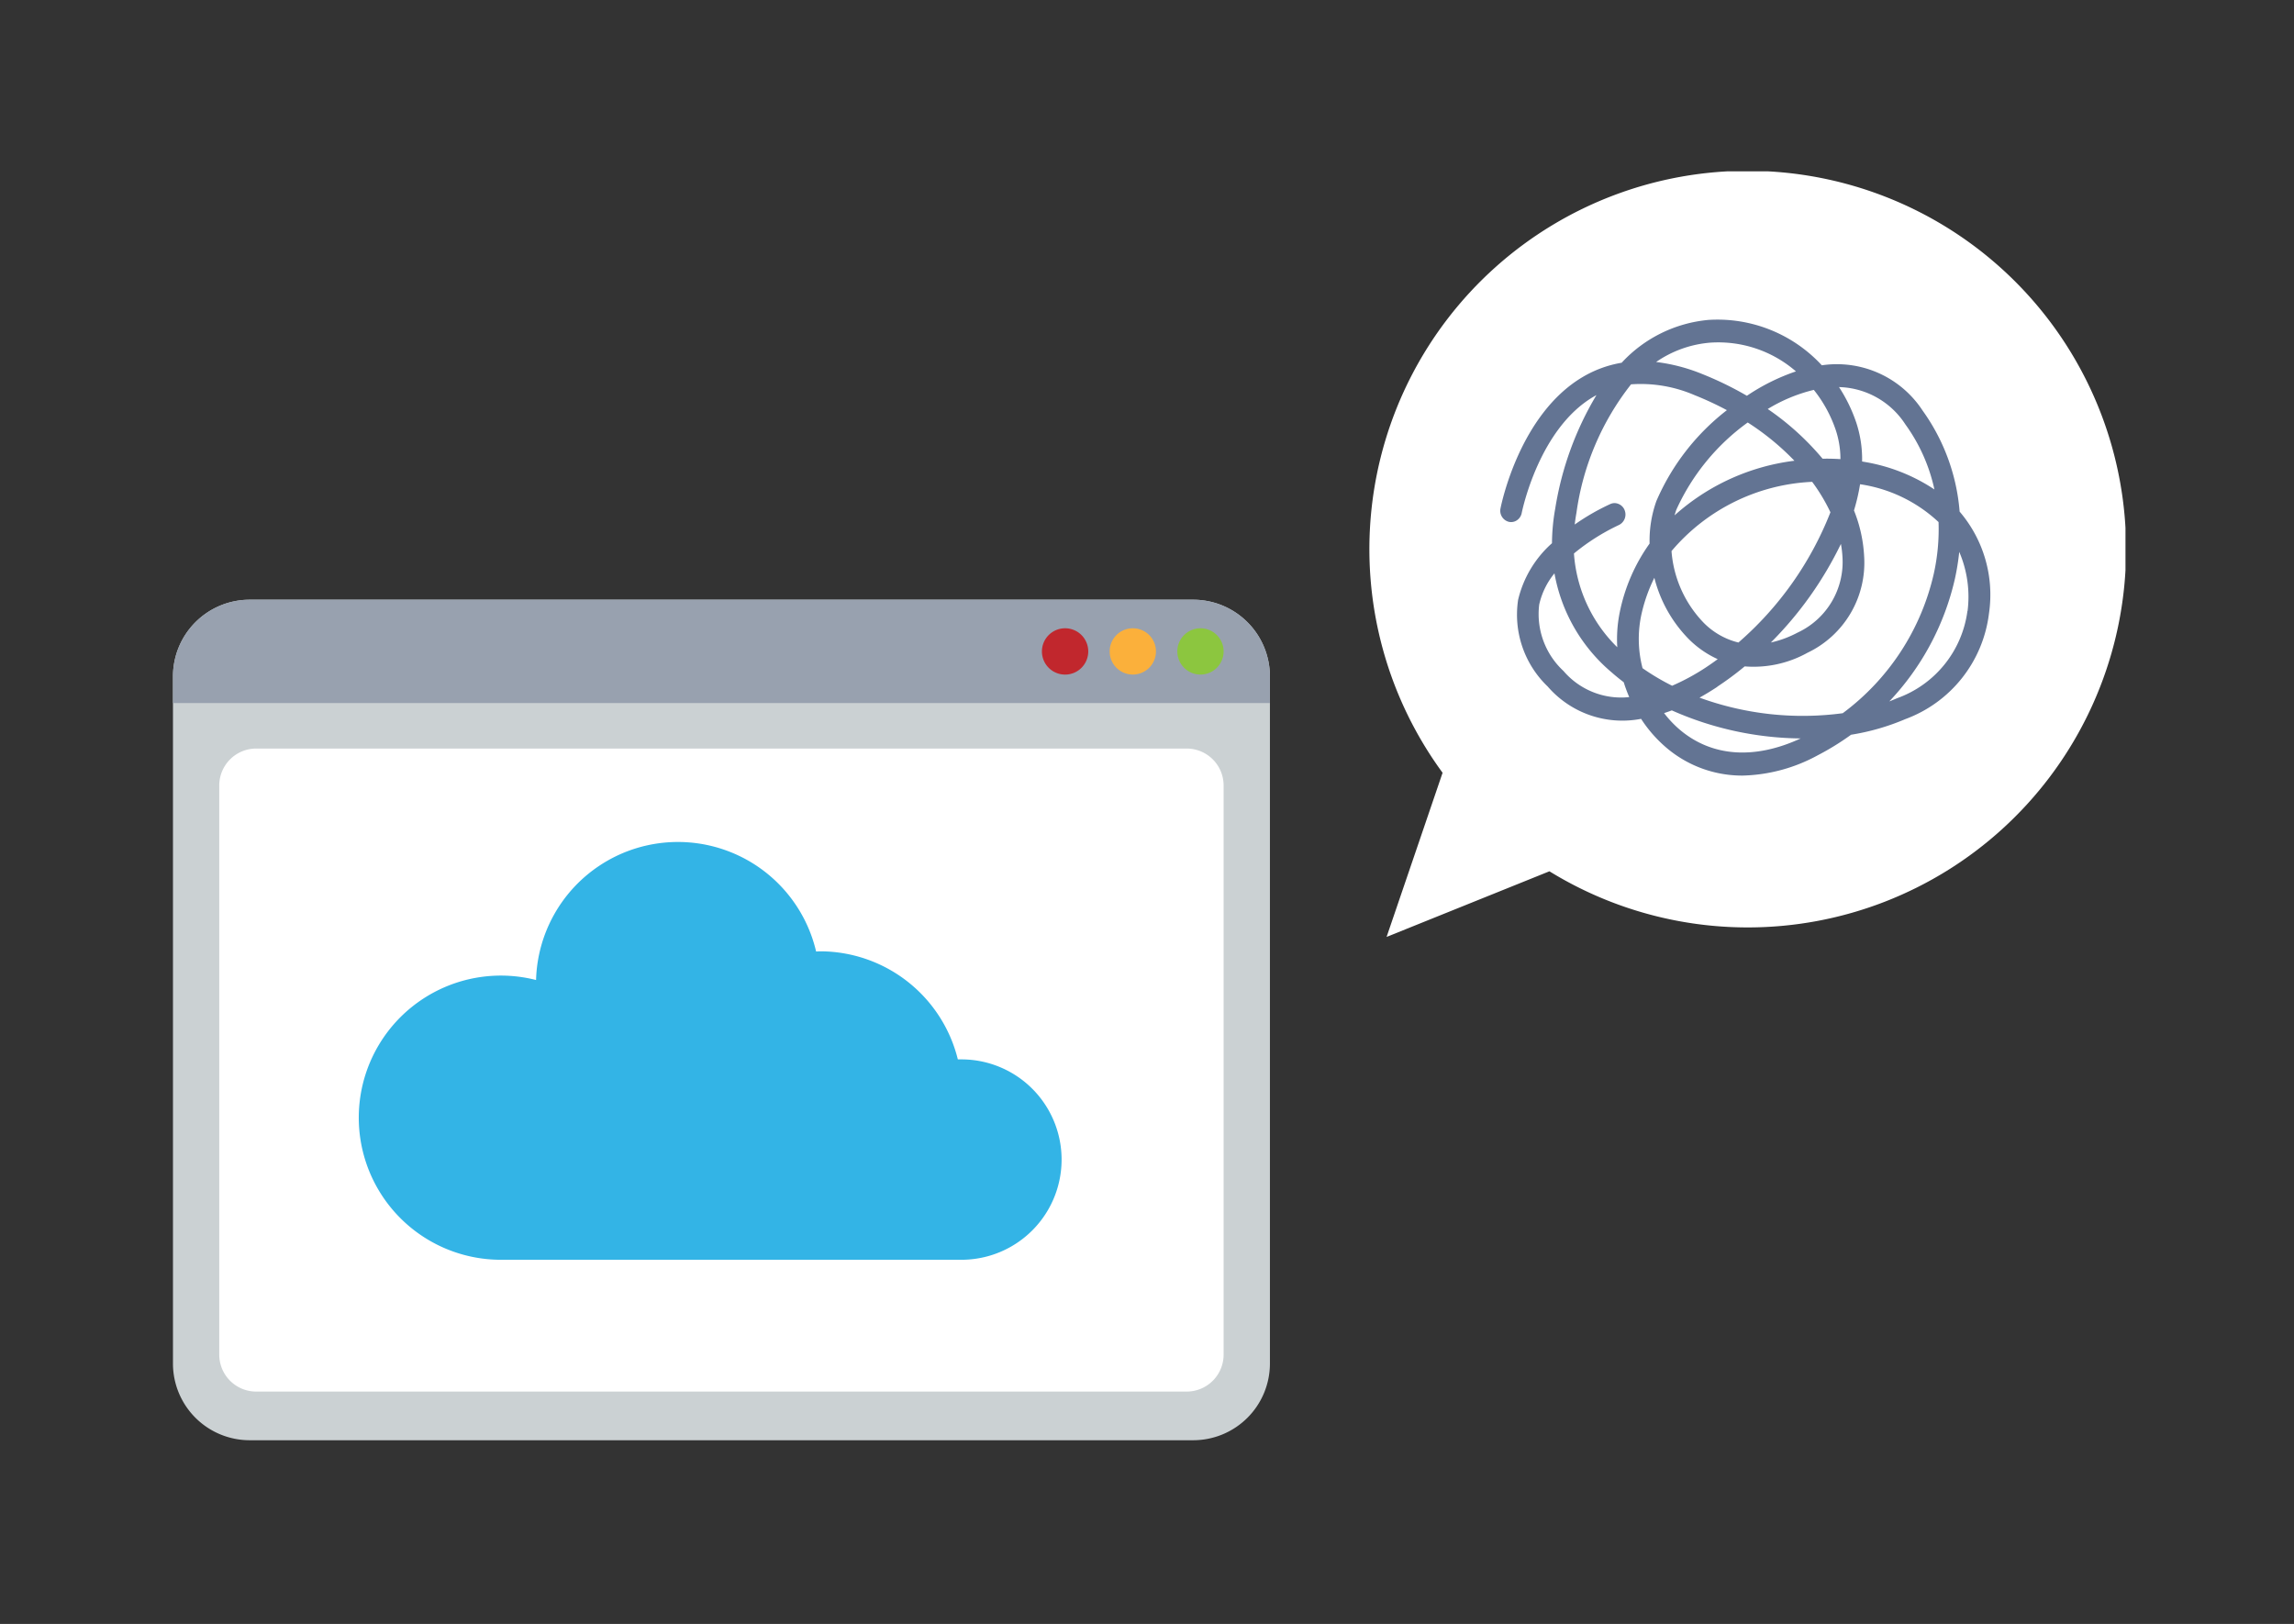 <svg xmlns="http://www.w3.org/2000/svg" xmlns:xlink="http://www.w3.org/1999/xlink" width="113" height="80" viewBox="0 0 113 80">
  <rect x="0" y="0" width="113" height="80" fill="#333333" stroke="none"/>
  <defs>
    <clipPath id="clip-path">
      <rect id="長方形_3043" data-name="長方形 3043" width="96.179" height="62.511" fill="none"/>
    </clipPath>
    <clipPath id="clip-nayami_icon06">
      <rect width="113" height="80"/>
    </clipPath>
  </defs>
  <g id="nayami_icon06" clip-path="url(#clip-nayami_icon06)">
    <g id="グループ_752" data-name="グループ 752" transform="translate(8.52 8.438)">
      <g id="グループ_751" data-name="グループ 751" transform="translate(0 0.001)" clip-path="url(#clip-path)">
        <path id="パス_5106" data-name="パス 5106" d="M68.2,37.717l8.021-3.233a18.637,18.637,0,1,0-5.263-4.854Z" transform="translate(-8.418 0)" fill="#fff"/>
        <path id="パス_5107" data-name="パス 5107" d="M97.348,17.806a9.881,9.881,0,0,0-1.824-4.977A5.047,5.047,0,0,0,90.56,10.6a6.993,6.993,0,0,0-5.571-2.237A6.637,6.637,0,0,0,80.7,10.474a5.565,5.565,0,0,0-1.93.709c-3.105,1.843-4,6.28-4.038,6.468a.563.563,0,0,0,.414.661.511.511,0,0,0,.392-.075.559.559,0,0,0,.239-.361c.034-.169.867-4.144,3.52-5.717.054-.032.108-.062.162-.092a15.666,15.666,0,0,0-2.031,5.591,10.035,10.035,0,0,0-.16,1.707A5.39,5.39,0,0,0,75.6,22.152a4.9,4.9,0,0,0,1.457,4.272,4.862,4.862,0,0,0,4.6,1.593A6.535,6.535,0,0,0,82.9,29.436a5.752,5.752,0,0,0,3.759,1.376h0a8.112,8.112,0,0,0,3.7-1A12.988,12.988,0,0,0,92,28.8a11.344,11.344,0,0,0,2.672-.769,6.37,6.37,0,0,0,4.121-5.2,6.3,6.3,0,0,0-1.449-5.028m.389,4.9A5.306,5.306,0,0,1,94.269,27c-.125.055-.254.107-.385.158a12.976,12.976,0,0,0,3.231-6.038,11.853,11.853,0,0,0,.214-1.329,5.6,5.6,0,0,1,.409,2.922M81.072,26.945a3.735,3.735,0,0,1-3.239-1.288,3.821,3.821,0,0,1-1.194-3.271,3.7,3.7,0,0,1,.751-1.537,8.28,8.28,0,0,0,2.822,4.883c.187.165.386.326.59.481a7.343,7.343,0,0,0,.271.732M92.667,15.36l-.123-.021a5.743,5.743,0,0,0-.284-1.907,7.691,7.691,0,0,0-.853-1.759,4.016,4.016,0,0,1,3.268,1.837,8.536,8.536,0,0,1,1.431,3.206,8.839,8.839,0,0,0-3.44-1.356m-9.358,2.629c.027-.1.058-.2.093-.29a10.794,10.794,0,0,1,3.509-4.282,12.7,12.7,0,0,1,2.3,1.885,10.836,10.836,0,0,0-5.9,2.687m6.068,5.773a5.173,5.173,0,0,1-1.328.494A17.853,17.853,0,0,0,91.5,19.4a4.9,4.9,0,0,1,.078.657,3.837,3.837,0,0,1-2.2,3.706m-2.926.494a3.615,3.615,0,0,1-1.715-.977,5.694,5.694,0,0,1-1.581-3.528,9.639,9.639,0,0,1,6.928-3.411,8.835,8.835,0,0,1,.9,1.5,16.453,16.453,0,0,1-4.533,6.417M90.767,15.2l-.171,0a13.334,13.334,0,0,0-2.7-2.447,7.911,7.911,0,0,1,2.27-.942,6.531,6.531,0,0,1,1.088,2,4.54,4.54,0,0,1,.223,1.411c-.235-.015-.473-.023-.712-.023m-3.9-3.1a16.67,16.67,0,0,0-2.209-1.074,8.761,8.761,0,0,0-2.258-.588,5.466,5.466,0,0,1,2.667-.953A5.832,5.832,0,0,1,89.285,10.9a10.116,10.116,0,0,0-2.414,1.2m-4.465,5.2a5.83,5.83,0,0,0-.33,2.082,8.825,8.825,0,0,0-1.471,3.39,6.671,6.671,0,0,0-.121,1.717A7.149,7.149,0,0,1,78.35,19.87a10.509,10.509,0,0,1,2.209-1.4.574.574,0,0,0,.29-.727.542.542,0,0,0-.3-.312.5.5,0,0,0-.4,0,11.1,11.1,0,0,0-1.761,1.013c.022-.193.051-.388.086-.583a13.127,13.127,0,0,1,2.689-6.323,6.678,6.678,0,0,1,3.121.529,15.872,15.872,0,0,1,1.6.743A11.34,11.34,0,0,0,82.405,17.3M81.647,23a7.834,7.834,0,0,1,.664-1.932,6.6,6.6,0,0,0,1.7,3.025,4.834,4.834,0,0,0,1.42.983c-.193.144-.39.28-.585.41a10.846,10.846,0,0,1-1.66.9,11.418,11.418,0,0,1-1.457-.865A5.707,5.707,0,0,1,81.647,23m1.524,4.6a15.978,15.978,0,0,0,6.347,1.382c-2.273,1.052-4.375.906-5.953-.429a5.311,5.311,0,0,1-.775-.819c.125-.04.253-.086.382-.134m2.239-1.167a15.385,15.385,0,0,0,1.349-1,5.462,5.462,0,0,0,3.094-.672A4.912,4.912,0,0,0,92.644,20a6.993,6.993,0,0,0-.5-2.249,9.766,9.766,0,0,0,.3-1.292l.045.007a7.18,7.18,0,0,1,3.821,1.857,10.085,10.085,0,0,1-.234,2.541,11.812,11.812,0,0,1-4.486,6.875,14.828,14.828,0,0,1-7.054-.767c.289-.16.582-.339.874-.531" transform="translate(-9.339 -1.043)" fill="#637493"/>
        <path id="パス_5108" data-name="パス 5108" d="M50.255,65.527H3.78A3.78,3.78,0,0,1,0,61.747V27.9a3.78,3.78,0,0,1,3.78-3.78H50.255a3.78,3.78,0,0,1,3.78,3.78V61.747a3.78,3.78,0,0,1-3.78,3.78" transform="translate(0 -3.015)" fill="#cbd1d3"/>
        <path id="パス_5109" data-name="パス 5109" d="M50.259,64.178H4.428a1.821,1.821,0,0,1-1.822-1.821V34.323A1.821,1.821,0,0,1,4.428,32.5H50.259a1.821,1.821,0,0,1,1.821,1.821V62.357a1.821,1.821,0,0,1-1.821,1.821" transform="translate(-0.326 -4.063)" fill="#fff"/>
        <path id="パス_5110" data-name="パス 5110" d="M54.035,29.211H0V27.9a3.78,3.78,0,0,1,3.78-3.78H50.255a3.78,3.78,0,0,1,3.78,3.78Z" transform="translate(0 -3.015)" fill="#98a1af"/>
        <path id="パス_5111" data-name="パス 5111" d="M51.2,26.868a1.141,1.141,0,1,1-1.141-1.14,1.14,1.14,0,0,1,1.141,1.14" transform="translate(-6.114 -3.216)" fill="#c1272d"/>
        <path id="パス_5112" data-name="パス 5112" d="M55.011,26.868a1.14,1.14,0,1,1-1.14-1.14,1.14,1.14,0,0,1,1.14,1.14" transform="translate(-6.59 -3.216)" fill="#fbb03b"/>
        <path id="パス_5113" data-name="パス 5113" d="M58.82,26.868a1.14,1.14,0,1,1-1.14-1.14,1.14,1.14,0,0,1,1.14,1.14" transform="translate(-7.066 -3.216)" fill="#8cc63f"/>
        <path id="パス_5114" data-name="パス 5114" d="M40.151,48.469h-.175a7,7,0,0,0-6.788-5.323c-.065,0-.128.008-.193.01A6.991,6.991,0,0,0,19.2,44.56a7,7,0,1,0-1.694,13.782H40.151a4.936,4.936,0,1,0,0-9.872" transform="translate(-1.314 -4.72)" fill="#33b4e6"/>
      </g>
    </g>
  </g>
</svg>
